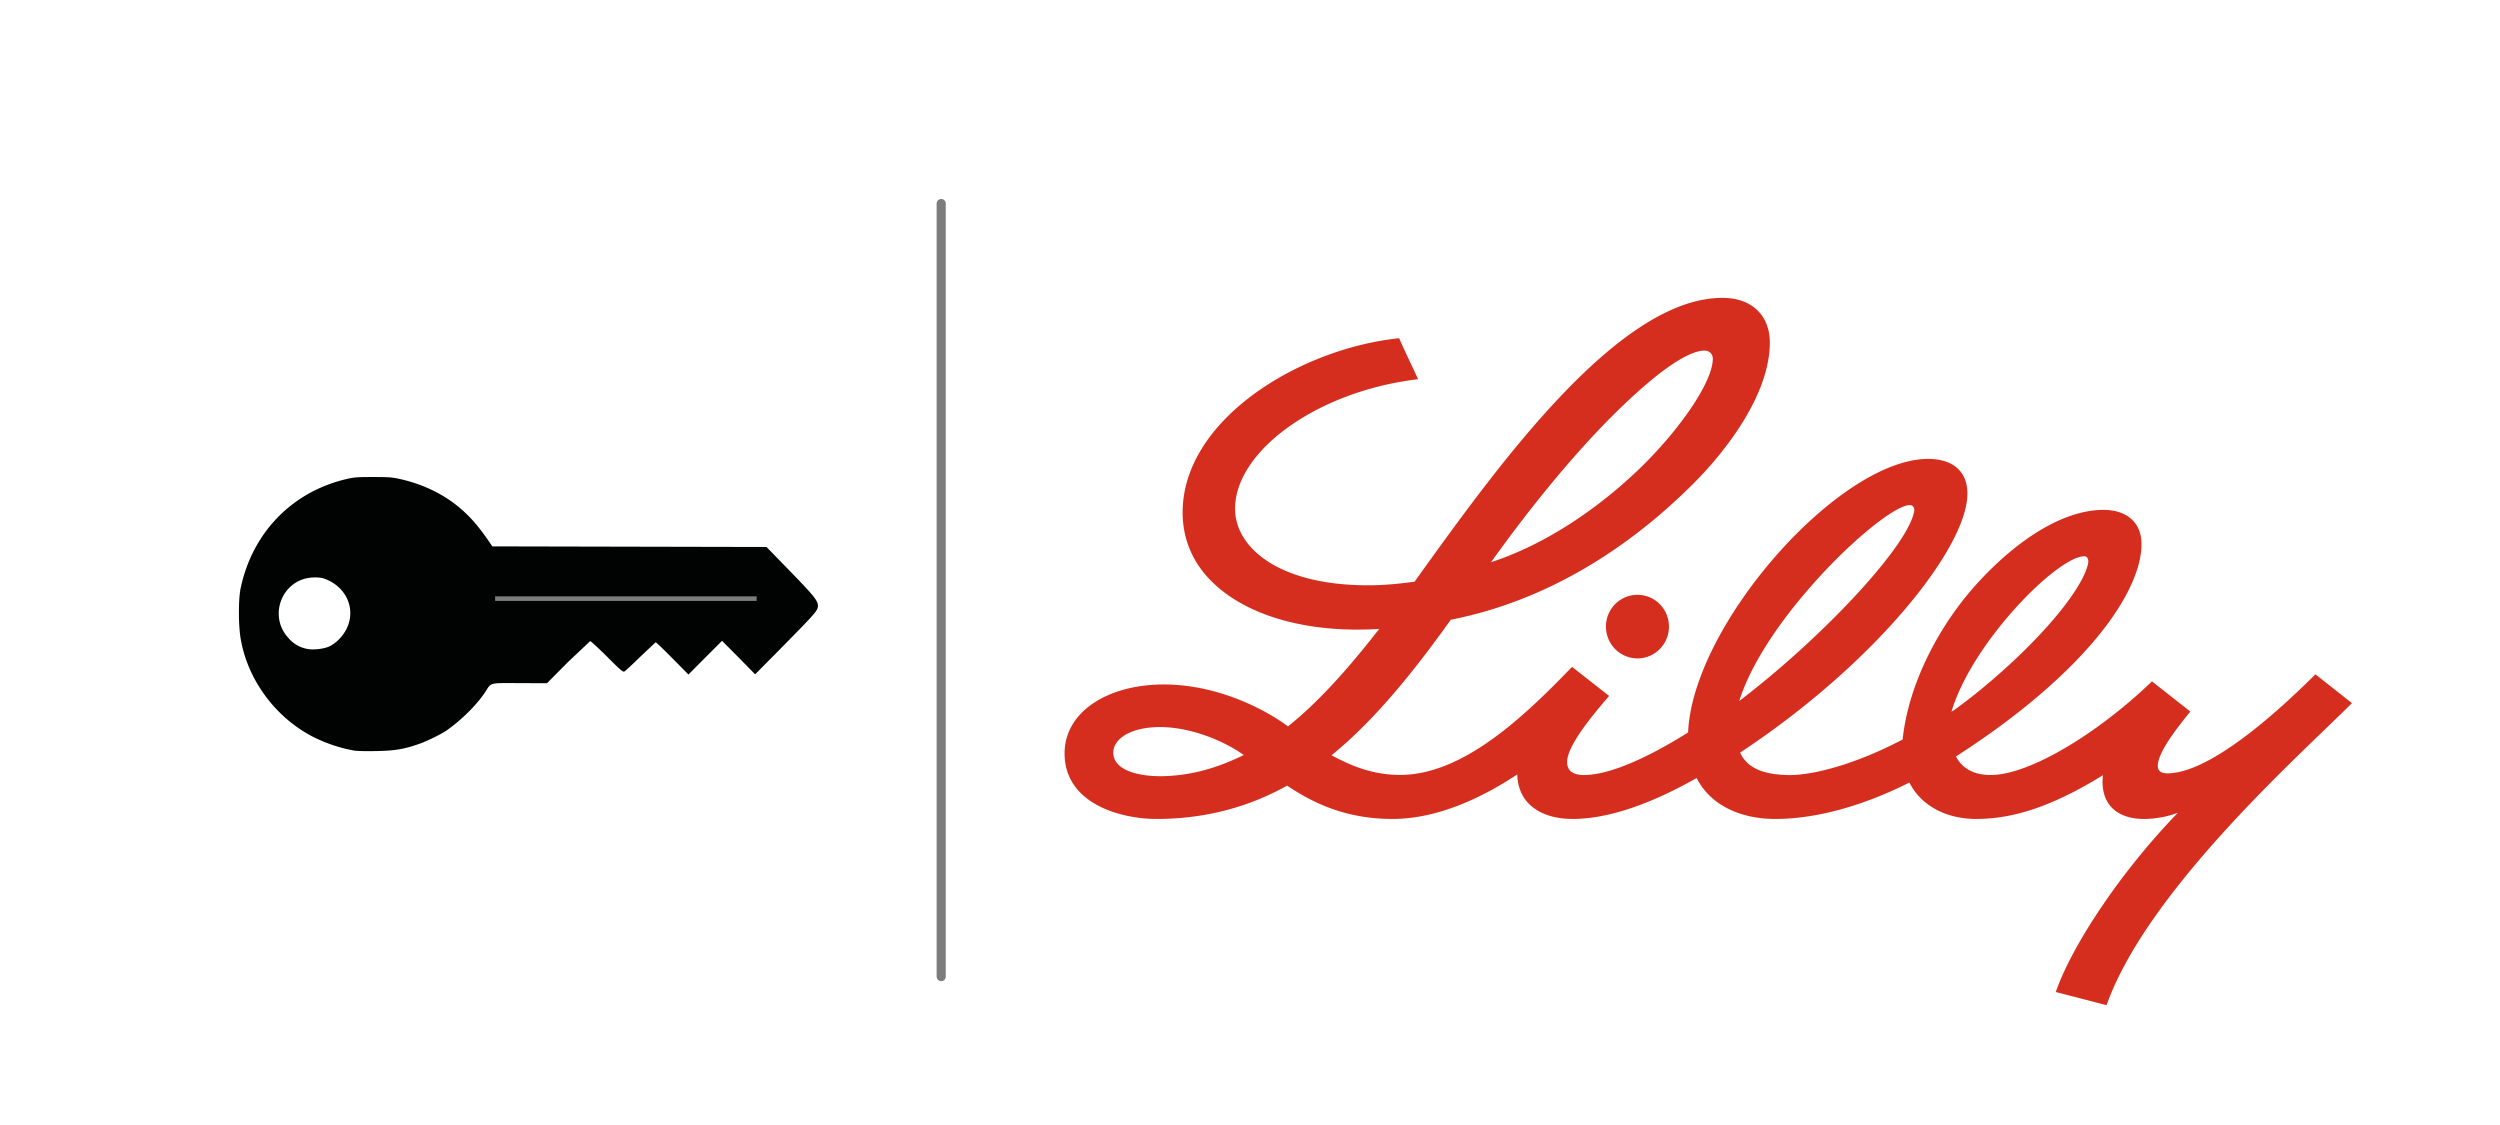 <svg xmlns="http://www.w3.org/2000/svg" width="100" height="45" viewBox="0 0 98 45" xmlns:v="https://vecta.io/nano"><path d="M64.5 23.793c.699 0 1.258.57 1.258 1.27s-.559 1.273-1.258 1.273-1.262-.57-1.262-1.273.563-1.27 1.262-1.27m28.578 4.332c-1.988 1.992-8.18 7.469-9.816 12.082l-2.031-.527c.664-1.914 2.66-4.879 4.887-7.172-.473.18-.969.25-1.363.25-.602 0-1.07-.187-1.348-.527-.203-.25-.305-.574-.305-.957 0-.086.004-.164.016-.266-1.957 1.207-3.531 1.75-5.066 1.75-1.199 0-2.211-.527-2.676-1.457-1.941.977-3.801 1.457-5.359 1.457-1.449 0-2.617-.582-3.152-1.637-1.961 1.113-3.633 1.637-4.957 1.637-.77 0-1.375-.219-1.766-.621-.289-.297-.437-.695-.453-1.16-1.258.836-3.098 1.781-4.984 1.781-1.926 0-3.219-.668-4.223-1.332-1.602.895-3.359 1.332-5.219 1.332-1.406 0-3.68-.59-3.68-2.625 0-1.645 1.703-2.754 3.977-2.754 1.93 0 3.793.82 4.961 1.676 1.109-.887 2.277-2.137 3.648-3.898-.305.02-.598.027-.891.027-2.629 0-4.82-.781-6.02-2.148-.648-.742-.953-1.609-.953-2.539 0-3.684 4.621-6.543 8.66-6.969.266.609.508 1.086.758 1.641-3.996.469-7.32 2.852-7.32 5.18 0 1.531 1.707 3.063 5.324 3.063.617 0 1.242-.059 1.855-.145 3.199-4.445 8.094-11.352 12.313-11.352 1.242 0 1.898.766 1.898 1.785 0 2.105-1.797 4.367-2.961 5.547-1.84 1.859-5.16 4.629-9.801 5.543-1.805 2.531-3.285 4.211-4.77 5.422.902.488 1.742.785 2.746.785 2.496 0 4.922-2.301 6.813-4.258l.066-.062 1.477 1.16-.07.086c-.836.965-1.609 1.988-1.609 2.559 0 .434.367.52.676.52.961 0 2.438-.621 4.164-1.703v-.012c.195-4.316 6.043-10.93 9.598-10.93 1 0 1.574.504 1.574 1.387 0 2.168-3.707 6.809-9.09 10.359v.004c.273.602.918.895 2.004.895.852 0 2.516-.379 4.496-1.422.23-2.238 1.484-4.641 3.082-6.352 1.602-1.719 3.395-2.832 4.949-2.832.961 0 1.523.531 1.523 1.367 0 1.887-2.176 5.121-7.422 8.496.234.453.684.742 1.387.742 1.563 0 4.309-1.68 6.453-3.746l1.535 1.207c-.656.805-1.316 1.688-1.301 2.191.004.168.117.281.379.281 1.578 0 4.063-2.105 5.926-3.961l1.461 1.152m-34.437-5.637c2.309-.75 4.508-2.312 6.148-3.945 1.508-1.512 2.723-3.305 2.723-4.191 0-.207-.148-.328-.332-.328-.699 0-2.027.941-3.816 2.742-1.391 1.41-3.012 3.332-4.723 5.723m-9.891 7.711c-.848-.602-2.164-1.117-3.348-1.117-1.141 0-1.871.449-1.871 1.027 0 .652.891.938 1.883.938 1.199-.004 2.293-.332 3.336-.848m19.82-2.16c3.227-2.457 6.617-6.039 6.98-7.508.012-.047.027-.098.02-.141-.004-.098-.059-.187-.18-.187-1.02.004-5.75 4.402-6.82 7.836m8.555.391a20.69 20.69 0 0 0 .926-.703c2.316-1.867 4.086-3.914 4.438-5.051.012-.031.043-.145.043-.223 0-.117-.055-.203-.16-.203-1.066 0-4.48 3.43-5.309 6.203v.012zm0 0" fill="rgb(83.529%,18.039%,11.765%)"/><path d="M36.648 8.141v30.922" fill="none" stroke-linecap="round" stroke="rgb(48.627%,48.627%,48.627%)" stroke-miterlimit="10" stroke-width=".365"/><path d="M14.02 30.043c.77-.012 1.145-.074 1.762-.293.309-.109.879-.391 1.082-.531.617-.437 1.211-1.031 1.543-1.535.258-.395.129-.363 1.375-.359l1.098.004.836-.844.891-.84c.027 0 .332.281.68.625.523.527.633.621.688.59.039-.02.328-.289.645-.598l.605-.57c.016-.008.316.281.672.641l.641.648.672-.676.672-.672.664.668.66.672 1.113-1.125c1.293-1.312 1.398-1.43 1.398-1.613 0-.211-.164-.41-1.152-1.426l-.906-.93-5.48-.012-5.484-.012-.102-.148c-.477-.699-.828-1.09-1.301-1.473-.609-.488-1.355-.848-2.195-1.051-.387-.09-.48-.102-1.164-.102-.691 0-.773.008-1.145.098-2.145.531-3.695 2.152-4.16 4.34-.094.422-.094 1.473-.004 2.012.27 1.633 1.367 3.137 2.859 3.922a6.1 6.1 0 0 0 1.641.563c.105.027.508.035.898.027zm-3.504-4.547c-.797-.895-.215-2.328.977-2.395.164-.012.336.004.422.027.902.285 1.34 1.191.961 1.996-.156.336-.469.645-.762.758a1.81 1.81 0 0 1-.484.09 1.28 1.28 0 0 1-1.113-.477zm0 0" fill="rgb(0.392%,0.784%,0.784%)"/><path d="M18.805 23.945h10.461" fill="none" stroke="rgb(48.627%,48.627%,48.627%)" stroke-miterlimit="10" stroke-width=".182"/></svg>